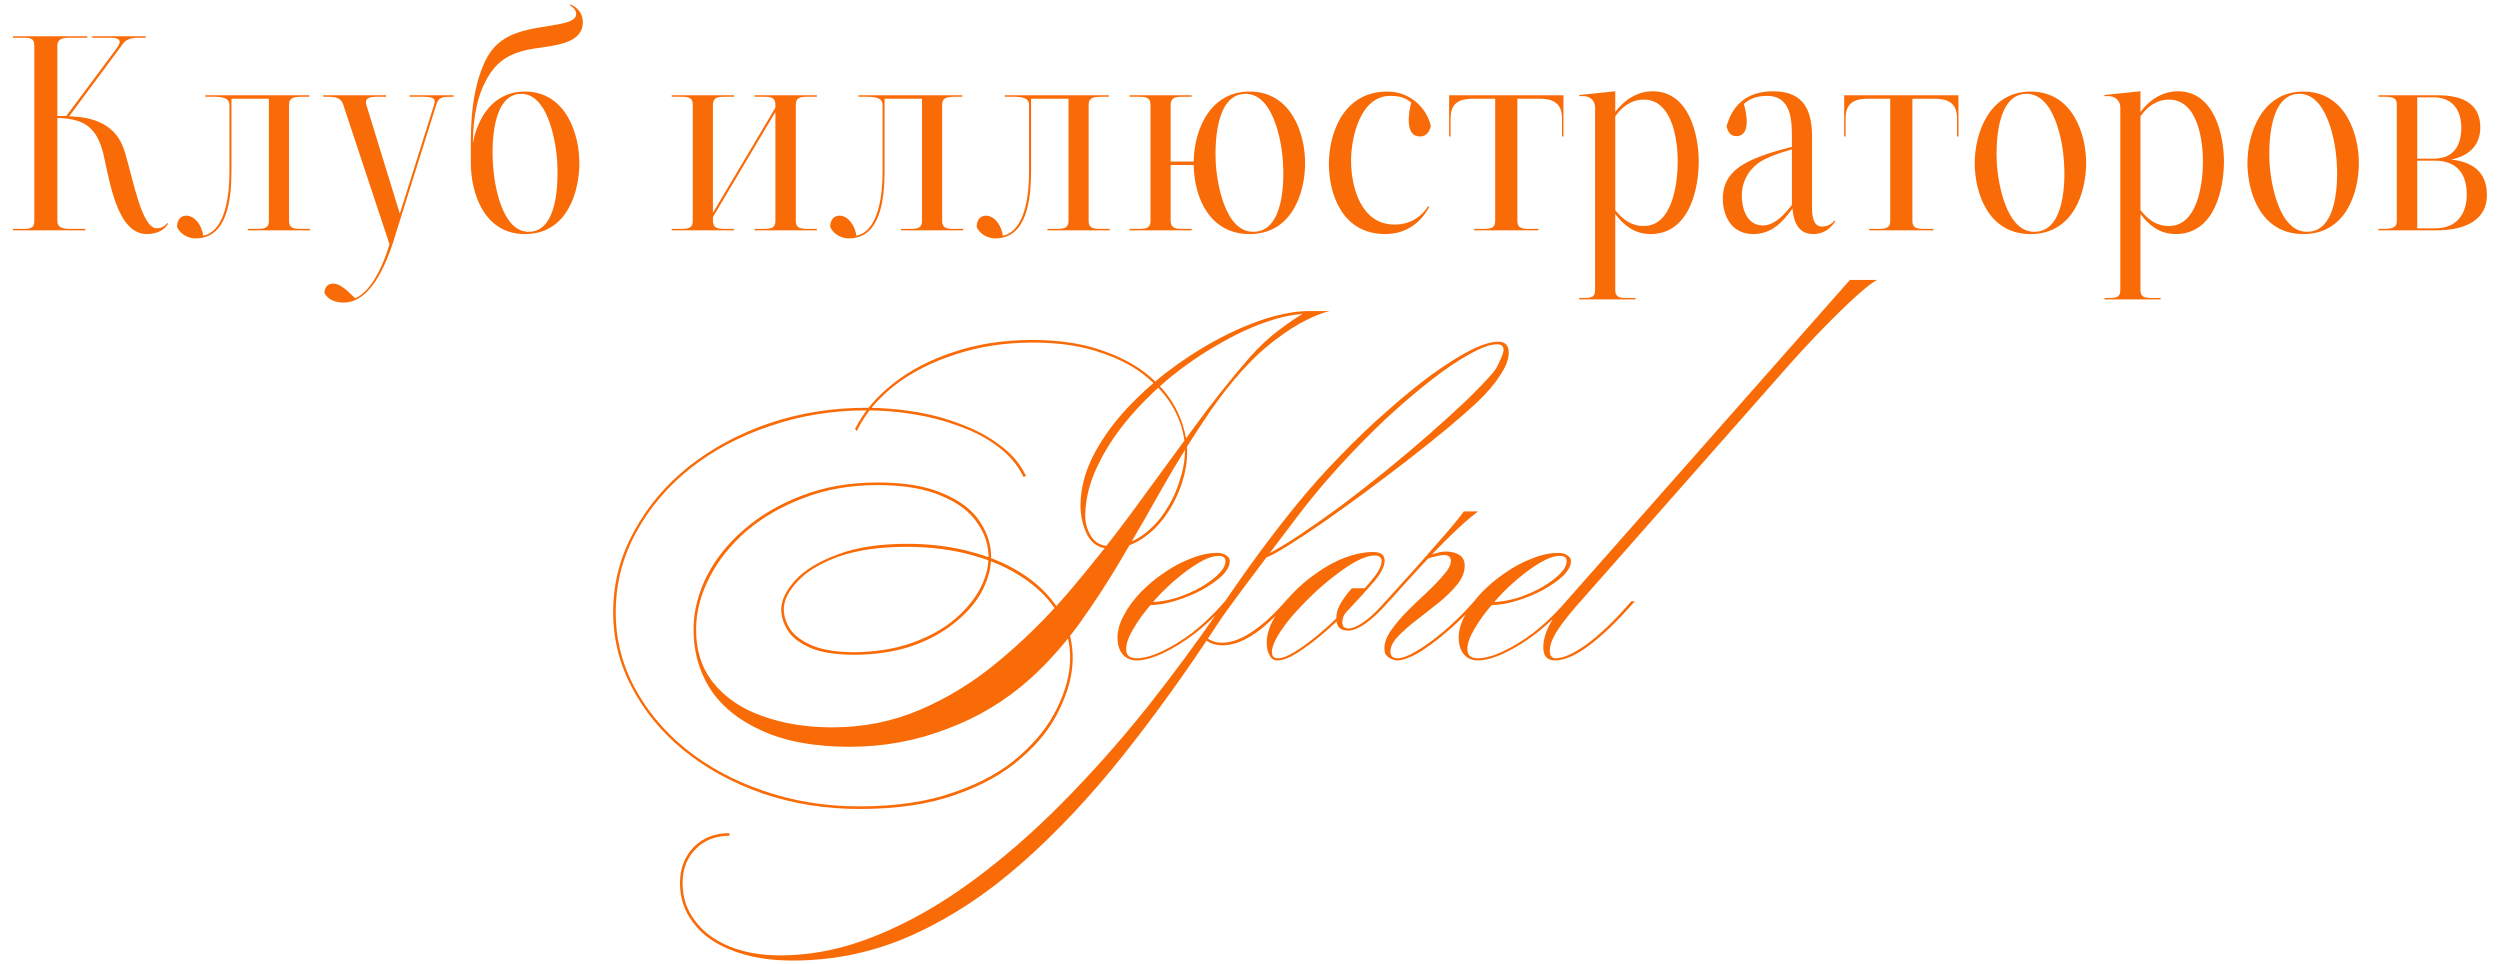<?xml version="1.0" encoding="UTF-8"?> <svg xmlns="http://www.w3.org/2000/svg" width="521" height="201" viewBox="0 0 521 201" fill="none"><path d="M179.09 168.05C186.77 168.05 193.37 167.06 198.89 165.08C204.47 163.16 209 160.64 212.48 157.52C216.02 154.4 218.63 151.07 220.31 147.53C222.05 143.99 222.95 140.63 223.01 137.45C223.07 133.97 222.26 130.82 220.58 128C218.9 125.12 216.5 122.63 213.38 120.53C210.32 118.43 206.69 116.81 202.49 115.67C198.35 114.53 193.85 113.96 188.99 113.96C183.29 113.96 178.52 114.65 174.68 116.03C170.9 117.41 168.08 119.12 166.22 121.16C164.36 123.14 163.4 125.03 163.34 126.83C163.34 128.33 163.79 129.77 164.69 131.15C165.65 132.53 167.21 133.67 169.37 134.57C171.59 135.47 174.53 135.92 178.19 135.92C182.45 135.86 186.26 135.26 189.62 134.12C192.98 132.98 195.86 131.48 198.26 129.62C200.66 127.7 202.52 125.63 203.84 123.41C205.16 121.13 205.88 118.88 206 116.66C206.12 113.96 205.37 111.44 203.75 109.1C202.19 106.7 199.67 104.78 196.19 103.34C192.77 101.84 188.33 101.09 182.87 101.09C177.23 101.09 172.1 101.99 167.48 103.79C162.86 105.53 158.87 107.84 155.51 110.72C152.21 113.6 149.66 116.81 147.86 120.35C146.06 123.83 145.13 127.34 145.07 130.88C145.01 135.44 146.21 139.25 148.67 142.31C151.19 145.43 154.61 147.74 158.93 149.24C163.25 150.8 168.08 151.58 173.42 151.58C179.96 151.58 186.08 150.35 191.78 147.89C197.54 145.43 202.94 142.1 207.98 137.9C213.08 133.7 217.91 128.96 222.47 123.68C227.03 118.34 231.44 112.79 235.7 107.03C239.96 101.21 244.13 95.51 248.21 89.93C252.29 84.29 256.37 79.13 260.45 74.45C262.55 72.11 264.62 70.19 266.66 68.69C268.7 67.13 270.65 65.84 272.51 64.82H277.1C275.6 65.18 273.92 65.84 272.06 66.8C270.26 67.7 268.4 68.87 266.48 70.31C264.56 71.69 262.73 73.25 260.99 74.99C257.57 78.47 254.36 82.46 251.36 86.96C248.36 91.4 245.45 96.08 242.63 101C239.87 105.92 237.02 110.87 234.08 115.85C231.2 120.77 228.17 125.45 224.99 129.89C221.81 134.27 218.36 138.14 214.64 141.5C209.54 146.06 203.75 149.54 197.27 151.94C190.85 154.4 184.13 155.63 177.11 155.63C169.79 155.63 163.7 154.52 158.84 152.3C153.98 150.14 150.35 147.2 147.95 143.48C145.61 139.76 144.47 135.56 144.53 130.88C144.59 127.22 145.52 123.59 147.32 119.99C149.18 116.39 151.79 113.15 155.15 110.27C158.57 107.33 162.59 104.99 167.21 103.25C171.89 101.45 177.11 100.55 182.87 100.55C188.57 100.55 193.16 101.33 196.64 102.89C200.18 104.39 202.73 106.37 204.29 108.83C205.91 111.29 206.66 113.9 206.54 116.66C206.42 119 205.7 121.34 204.38 123.68C203.06 125.96 201.17 128.06 198.71 129.98C196.31 131.9 193.4 133.46 189.98 134.66C186.56 135.8 182.66 136.4 178.28 136.46C174.44 136.46 171.38 136.01 169.1 135.11C166.82 134.15 165.2 132.95 164.24 131.51C163.28 130.01 162.8 128.48 162.8 126.92C162.86 125 163.85 122.99 165.77 120.89C167.69 118.79 170.6 117.02 174.5 115.58C178.4 114.08 183.26 113.33 189.08 113.33C194.06 113.33 198.65 113.93 202.85 115.13C207.05 116.27 210.71 117.92 213.83 120.08C216.95 122.24 219.35 124.79 221.03 127.73C222.77 130.67 223.61 133.91 223.55 137.45C223.49 140.69 222.59 144.11 220.85 147.71C219.17 151.37 216.53 154.76 212.93 157.88C209.39 161.06 204.8 163.64 199.16 165.62C193.58 167.6 186.92 168.59 179.18 168.59C171.98 168.59 165.23 167.51 158.93 165.35C152.69 163.19 147.2 160.19 142.46 156.35C137.78 152.51 134.15 148.07 131.57 143.03C128.93 137.99 127.67 132.59 127.79 126.83C127.91 121.07 129.38 115.67 132.2 110.63C134.96 105.53 138.74 101.06 143.54 97.22C148.4 93.38 153.98 90.38 160.28 88.22C166.64 86.06 173.42 84.98 180.62 84.98C183.86 84.98 187.16 85.25 190.52 85.79C193.94 86.33 197.18 87.2 200.24 88.4C203.36 89.54 206.09 91.01 208.43 92.81C210.83 94.55 212.63 96.68 213.83 99.2L213.29 99.38C212.09 96.92 210.32 94.82 207.98 93.08C205.7 91.34 203.03 89.93 199.97 88.85C196.97 87.71 193.79 86.87 190.43 86.33C187.13 85.79 183.86 85.52 180.62 85.52C173.54 85.52 166.85 86.6 160.55 88.76C154.25 90.86 148.7 93.8 143.9 97.58C139.16 101.36 135.41 105.77 132.65 110.81C129.89 115.79 128.45 121.13 128.33 126.83C128.21 132.53 129.44 137.87 132.02 142.85C134.6 147.83 138.2 152.21 142.82 155.99C147.5 159.77 152.93 162.71 159.11 164.81C165.35 166.97 172.01 168.05 179.09 168.05ZM231.2 114.32C229.16 114.32 227.63 113.39 226.61 111.53C225.65 109.67 225.17 107.54 225.17 105.14C225.23 101.9 226.04 98.66 227.6 95.42C229.22 92.18 231.35 89.06 233.99 86.06C236.69 83.06 239.69 80.27 242.99 77.69C246.35 75.11 249.8 72.86 253.34 70.94C256.88 69.02 260.33 67.52 263.69 66.44C267.11 65.36 270.2 64.82 272.96 64.82V65.36C270.26 65.36 267.26 65.93 263.96 67.07C260.66 68.21 257.27 69.8 253.79 71.84C250.31 73.82 246.92 76.16 243.62 78.86C240.38 81.56 237.44 84.5 234.8 87.68C232.22 90.8 230.15 94.04 228.59 97.4C227.03 100.7 226.22 104.03 226.16 107.39C226.16 109.01 226.58 110.48 227.42 111.8C228.26 113.12 229.52 113.78 231.2 113.78C233.54 113.78 235.67 113.15 237.59 111.89C239.57 110.57 241.25 108.89 242.63 106.85C244.01 104.81 245.06 102.65 245.78 100.37C246.56 98.03 246.95 95.84 246.95 93.8C246.95 91.22 246.32 88.64 245.06 86.06C243.8 83.42 241.85 80.99 239.21 78.77C236.63 76.55 233.33 74.78 229.31 73.46C225.35 72.08 220.67 71.39 215.27 71.39C209.51 71.39 204.17 72.2 199.25 73.82C194.33 75.38 190.07 77.54 186.47 80.3C182.93 83.06 180.29 86.24 178.55 89.84L178.19 89.39C179.93 85.91 182.54 82.79 186.02 80.03C189.56 77.21 193.79 74.99 198.71 73.37C203.69 71.69 209.15 70.85 215.09 70.85C220.67 70.85 225.5 71.57 229.58 73.01C233.66 74.39 237.02 76.22 239.66 78.5C242.3 80.78 244.25 83.3 245.51 86.06C246.77 88.82 247.4 91.55 247.4 94.25C247.4 96.35 247.01 98.57 246.23 100.91C245.45 103.25 244.34 105.44 242.9 107.48C241.46 109.52 239.75 111.17 237.77 112.43C235.85 113.69 233.66 114.32 231.2 114.32ZM236.849 137.18C238.349 137.18 240.119 136.7 242.159 135.74C244.199 134.78 246.299 133.49 248.459 131.87C250.619 130.19 252.629 128.3 254.489 126.2L255.299 125.3H256.019L255.389 126.02C253.469 128.18 251.369 130.16 249.089 131.96C246.809 133.7 244.589 135.08 242.429 136.1C240.269 137.12 238.409 137.63 236.849 137.63C235.649 137.63 234.689 137.21 233.969 136.37C233.249 135.53 232.889 134.36 232.889 132.86C232.889 131.36 233.339 129.8 234.239 128.18C235.079 126.56 236.219 125 237.659 123.5C239.159 121.94 240.809 120.56 242.609 119.36C244.409 118.1 246.269 117.11 248.189 116.39C250.109 115.61 251.939 115.22 253.679 115.22C254.459 115.22 255.089 115.4 255.569 115.76C256.049 116.06 256.289 116.45 256.289 116.93C256.289 117.89 255.749 118.91 254.669 119.99C253.589 121.01 252.179 122 250.439 122.96C248.759 123.86 246.929 124.61 244.949 125.21C243.029 125.81 241.199 126.11 239.459 126.11L240.089 125.48C241.709 125.42 243.419 125.12 245.219 124.58C247.019 123.98 248.669 123.26 250.169 122.42C251.729 121.52 252.989 120.59 253.949 119.63C254.909 118.67 255.389 117.77 255.389 116.93C255.389 116.21 254.909 115.85 253.949 115.85C252.809 115.85 251.429 116.33 249.809 117.29C248.189 118.25 246.479 119.51 244.679 121.07C242.939 122.57 241.319 124.22 239.819 126.02C238.319 127.76 237.089 129.47 236.129 131.15C235.169 132.77 234.689 134.15 234.689 135.29C234.689 136.55 235.409 137.18 236.849 137.18ZM165.199 200.18C160.399 200.18 156.229 199.49 152.689 198.11C149.149 196.79 146.449 194.9 144.589 192.44C142.669 190.04 141.709 187.25 141.709 184.07C141.709 181.01 142.669 178.49 144.589 176.51C146.509 174.59 148.969 173.63 151.969 173.63L152.059 174.17C149.179 174.17 146.839 175.07 145.039 176.87C143.179 178.73 142.249 181.13 142.249 184.07C142.249 187.01 143.119 189.62 144.859 191.9C146.539 194.18 148.909 195.95 151.969 197.21C155.029 198.47 158.539 199.1 162.499 199.1C169.219 199.1 175.939 197.72 182.659 194.96C189.319 192.26 195.889 188.54 202.369 183.8C208.849 179.06 215.149 173.6 221.269 167.42C227.389 161.24 233.239 154.67 238.819 147.71C244.339 140.75 249.529 133.73 254.389 126.65C257.389 122.21 260.179 118.25 262.759 114.77C265.339 111.29 267.829 108.08 270.229 105.14C273.109 101.6 276.169 98.18 279.409 94.88C282.649 91.52 285.889 88.43 289.129 85.61C292.369 82.73 295.459 80.21 298.399 78.05C301.399 75.89 304.069 74.21 306.409 73.01C308.809 71.81 310.759 71.21 312.259 71.21C313.699 71.21 314.419 71.99 314.419 73.55C314.419 74.87 313.819 76.43 312.619 78.23C311.479 80.03 309.829 81.95 307.669 83.99C305.989 85.55 303.889 87.38 301.369 89.48C298.909 91.52 296.209 93.68 293.269 95.96C290.389 98.18 287.449 100.4 284.449 102.62C281.449 104.84 278.569 106.91 275.809 108.83C273.109 110.69 270.709 112.28 268.609 113.6C266.509 114.92 264.919 115.79 263.839 116.21L263.659 115.76C265.579 114.8 267.859 113.45 270.499 111.71C273.199 109.91 276.109 107.87 279.229 105.59C282.349 103.25 285.499 100.79 288.679 98.21C291.859 95.63 294.889 93.08 297.769 90.56C300.709 87.98 303.349 85.58 305.689 83.36C308.029 81.08 309.889 79.13 311.269 77.51C311.749 76.91 312.199 76.1 312.619 75.08C313.099 74.06 313.339 73.34 313.339 72.92C313.339 72.14 312.889 71.75 311.989 71.75C310.609 71.75 308.689 72.44 306.229 73.82C303.829 75.14 301.129 76.97 298.129 79.31C295.129 81.65 291.979 84.35 288.679 87.41C285.439 90.47 282.259 93.71 279.139 97.13C276.019 100.55 273.139 104 270.499 107.48C265.399 114.2 261.529 119.33 258.889 122.87C256.249 126.41 254.509 128.84 253.669 130.16C247.309 139.88 240.769 148.97 234.049 157.43C227.269 165.95 220.279 173.39 213.079 179.75C205.819 186.17 198.229 191.18 190.309 194.78C182.389 198.38 174.019 200.18 165.199 200.18ZM254.749 134.48C253.129 134.48 251.809 133.97 250.789 132.95L251.059 132.59C252.079 133.49 253.279 133.94 254.659 133.94C256.519 133.94 258.499 133.25 260.599 131.87C262.759 130.49 264.949 128.57 267.169 126.11L267.889 125.3H268.609L267.889 126.11C265.309 129.05 262.939 131.18 260.779 132.5C258.679 133.82 256.669 134.48 254.749 134.48ZM266.237 137.63C265.517 137.63 264.977 137.3 264.617 136.64C264.197 135.98 263.987 135.08 263.987 133.94C263.987 132.38 264.467 130.73 265.427 128.99C266.327 127.25 267.557 125.57 269.117 123.95C270.677 122.27 272.417 120.77 274.337 119.45C276.257 118.07 278.237 116.99 280.277 116.21C282.377 115.43 284.357 115.04 286.217 115.04C287.777 115.04 288.557 115.64 288.557 116.84C288.557 117.98 287.837 119.42 286.397 121.16C284.957 122.84 283.157 124.82 280.997 127.1C279.257 128.9 277.427 130.61 275.507 132.23C273.647 133.79 271.907 135.08 270.287 136.1C268.667 137.12 267.317 137.63 266.237 137.63ZM266.327 137.18C267.227 137.18 268.397 136.73 269.837 135.83C271.337 134.93 273.017 133.7 274.877 132.14C276.737 130.58 278.657 128.78 280.637 126.74C282.797 124.46 284.537 122.51 285.857 120.89C287.237 119.27 287.927 117.95 287.927 116.93C287.927 116.15 287.417 115.76 286.397 115.76C285.497 115.76 284.327 116.12 282.887 116.84C281.507 117.56 280.007 118.55 278.387 119.81C276.767 121.01 275.177 122.36 273.617 123.86C272.057 125.36 270.617 126.86 269.297 128.36C268.037 129.86 267.017 131.27 266.237 132.59C265.457 133.91 265.067 135.02 265.067 135.92C265.067 136.76 265.487 137.18 266.327 137.18ZM288.827 126.02C287.327 127.7 285.887 129.02 284.507 129.98C283.127 130.94 281.927 131.42 280.907 131.42C279.287 131.42 278.477 130.58 278.477 128.9C278.477 127.94 278.717 127.01 279.197 126.11C279.677 125.15 280.517 123.98 281.717 122.6H285.047L280.817 127.28C280.097 128 279.737 128.81 279.737 129.71C279.737 130.55 280.157 130.97 280.997 130.97C281.837 130.97 282.857 130.55 284.057 129.71C285.317 128.87 286.607 127.7 287.927 126.2L288.737 125.3H289.457L288.827 126.02ZM289.495 125.3H288.775L289.585 124.4C293.845 119.72 297.265 115.88 299.845 112.88C302.485 109.88 304.225 107.78 305.065 106.58H308.035C306.175 107.96 303.865 110.03 301.105 112.79C298.405 115.49 294.835 119.33 290.395 124.31L289.495 125.3ZM291.295 137.18C292.255 137.18 293.575 136.67 295.255 135.65C296.995 134.63 298.855 133.28 300.835 131.6C302.815 129.92 304.675 128.12 306.415 126.2L307.225 125.3H307.945L307.315 126.02C305.395 128.18 303.385 130.13 301.285 131.87C299.245 133.61 297.325 135.02 295.525 136.1C293.725 137.12 292.285 137.63 291.205 137.63C290.605 137.63 290.005 137.42 289.405 137C288.805 136.64 288.505 136.01 288.505 135.11C288.505 133.97 288.955 132.74 289.855 131.42C290.815 130.04 291.985 128.66 293.365 127.28C294.745 125.9 296.125 124.58 297.505 123.32C298.885 122 300.025 120.8 300.925 119.72C301.885 118.64 302.365 117.71 302.365 116.93C302.365 116.09 301.885 115.67 300.925 115.67C300.445 115.67 299.875 115.76 299.215 115.94C298.615 116.06 297.955 116.27 297.235 116.57L297.775 115.85C298.375 115.55 298.945 115.34 299.485 115.22C300.085 115.04 300.715 114.95 301.375 114.95C302.515 114.95 303.445 115.19 304.165 115.67C304.885 116.15 305.245 116.9 305.245 117.92C305.245 119.24 304.705 120.56 303.625 121.88C302.605 123.14 301.315 124.4 299.755 125.66C298.255 126.86 296.725 128.06 295.165 129.26C293.665 130.4 292.375 131.54 291.295 132.68C290.275 133.76 289.765 134.81 289.765 135.83C289.765 136.73 290.275 137.18 291.295 137.18ZM307.952 137.18C309.452 137.18 311.222 136.7 313.262 135.74C315.302 134.78 317.402 133.49 319.562 131.87C321.722 130.19 323.732 128.3 325.592 126.2L326.402 125.3H327.122L326.492 126.02C324.572 128.18 322.472 130.16 320.192 131.96C317.912 133.7 315.692 135.08 313.532 136.1C311.372 137.12 309.512 137.63 307.952 137.63C306.752 137.63 305.792 137.21 305.072 136.37C304.352 135.53 303.992 134.36 303.992 132.86C303.992 131.36 304.442 129.8 305.342 128.18C306.182 126.56 307.322 125 308.762 123.5C310.262 121.94 311.912 120.56 313.712 119.36C315.512 118.1 317.372 117.11 319.292 116.39C321.212 115.61 323.042 115.22 324.782 115.22C325.562 115.22 326.192 115.4 326.672 115.76C327.152 116.06 327.392 116.45 327.392 116.93C327.392 117.89 326.852 118.91 325.772 119.99C324.692 121.01 323.282 122 321.542 122.96C319.862 123.86 318.032 124.61 316.052 125.21C314.132 125.81 312.302 126.11 310.562 126.11L311.192 125.48C312.812 125.42 314.522 125.12 316.322 124.58C318.122 123.98 319.772 123.26 321.272 122.42C322.832 121.52 324.092 120.59 325.052 119.63C326.012 118.67 326.492 117.77 326.492 116.93C326.492 116.21 326.012 115.85 325.052 115.85C323.912 115.85 322.532 116.33 320.912 117.29C319.292 118.25 317.582 119.51 315.782 121.07C314.042 122.57 312.422 124.22 310.922 126.02C309.422 127.76 308.192 129.47 307.232 131.15C306.272 132.77 305.792 134.15 305.792 135.29C305.792 136.55 306.512 137.18 307.952 137.18ZM324.053 137.63C322.433 137.63 321.623 136.73 321.623 134.93C321.623 132.11 323.213 128.9 326.393 125.3L385.523 58.34H391.193C390.233 58.82 388.763 59.96 386.783 61.76C384.863 63.5 382.613 65.69 380.033 68.33C377.513 70.91 374.873 73.76 372.113 76.88L330.353 124.22C327.593 127.28 325.673 129.65 324.593 131.33C323.513 133.01 322.973 134.45 322.973 135.65C322.973 136.67 323.393 137.18 324.233 137.18C325.793 137.18 327.923 136.22 330.623 134.3C333.323 132.32 336.173 129.62 339.173 126.2L339.983 125.3H340.703L340.073 126.02C336.773 129.74 333.743 132.62 330.983 134.66C328.283 136.64 325.973 137.63 324.053 137.63Z" fill="#F96B07"></path><path d="M32.654 47.58C33.734 47.58 34.395 47.04 34.874 46.5L35.054 46.62C34.154 48.12 32.414 48.78 30.614 48.78C24.375 48.78 22.875 37.8 21.494 31.86C20.235 27.12 18.075 24.66 11.954 24.6V46.02C11.954 47.82 13.694 47.7 15.495 47.7H17.774V48H2.714V47.7H4.454C6.074 47.7 7.154 47.76 7.154 46.02V9.54C7.154 7.8 6.134 7.86 4.454 7.86H2.714V7.56H18.195V7.86H15.495C13.694 7.86 11.954 7.74 11.954 9.54V24.18C12.374 24.18 13.395 24.18 13.815 24.18L23.954 10.56C25.154 8.94 25.755 7.86 22.814 7.86H19.215V7.56H30.375V7.86H28.934C26.415 7.86 25.934 8.64 25.095 9.84L14.415 24.24C21.375 24.42 24.794 27.18 26.114 32.04C27.735 37.38 29.535 47.58 32.654 47.58ZM64.434 20.16H63.294C61.314 20.16 60.234 20.28 60.234 21.84V46.02C60.234 47.82 61.554 47.7 63.534 47.7H64.614V48H51.654V47.7H52.734C54.714 47.7 56.034 47.82 56.034 46.02V20.58H48.234C48.234 21.24 48.234 35.46 48.234 35.46C48.234 41.58 47.394 49.68 40.794 49.68C38.634 49.68 37.314 48.3 36.894 47.28C36.894 45.9 37.614 44.94 38.814 44.94C40.674 44.94 42.114 47.1 42.354 49.14C46.254 48.3 47.814 42.72 47.814 35.7C47.814 35.7 47.814 24.9 47.814 21.96C47.814 20.28 46.314 20.16 43.974 20.16H42.774V19.86H64.434V20.16ZM85.361 19.86H94.541V20.16H94.301C92.141 20.16 91.481 20.28 91.001 21.6L82.601 48.3C81.101 53.46 77.801 63.06 71.621 63.06C70.001 63.06 68.201 62.46 67.601 60.96C67.661 60 68.201 59.1 69.461 59.1C71.141 59.1 73.121 61.32 74.021 62.16C77.261 60.78 79.421 55.92 80.441 53.1C80.621 52.68 81.041 51.3 81.161 50.88L71.561 21.9C71.021 20.1 69.461 20.16 67.721 20.16H67.361V19.86H80.441V20.16H79.601C77.921 20.16 75.761 19.98 76.361 21.9L83.321 44.52L90.461 21.84C90.941 20.22 90.041 20.16 86.981 20.16H85.361V19.86ZM108.379 19.56C102.559 19.86 102.439 30.24 102.739 34.32C102.979 38.4 104.599 48.6 110.419 48.3C116.299 48.06 116.359 37.8 116.119 33.66C115.879 29.64 114.199 19.26 108.379 19.56ZM101.359 16.62C99.499 19.98 98.599 24.36 98.539 29.82C99.559 24.54 102.739 19.08 109.399 19.08C117.979 19.08 120.739 28.02 120.739 33.96C120.739 39.96 118.219 48.78 109.399 48.78C100.759 48.78 98.119 40.02 98.119 33.96V29.88C98.119 24.9 98.479 19.68 100.219 14.88C102.259 9.06 105.439 6.9 112.219 5.76C115.819 5.1 120.079 4.86 120.079 2.94C120.079 2.04 119.359 1.44 118.759 1.08L118.879 0.9C120.679 1.68 121.459 3.12 121.459 4.62C121.459 8.52 117.199 9.3 112.459 9.96C106.279 10.74 103.519 12.66 101.359 16.62ZM170.231 20.16H169.151C167.171 20.16 165.851 20.04 165.851 21.84V46.02C165.851 47.82 167.171 47.7 169.151 47.7H170.231V48H157.271V47.7H158.351C160.271 47.7 161.591 47.82 161.591 46.02V23.34L148.571 45.24V46.02C148.631 47.82 149.891 47.7 151.871 47.7H152.951V48H139.991V47.7H141.071C143.051 47.7 144.371 47.82 144.371 46.02V21.84C144.371 20.04 143.051 20.16 141.071 20.16H139.991V19.86H152.951V20.16H151.871C149.891 20.16 148.631 20.04 148.571 21.84V44.34L161.591 22.44V21.84C161.591 20.04 160.271 20.16 158.351 20.16H157.271V19.86H170.231V20.16ZM200.547 20.16H199.407C197.427 20.16 196.347 20.28 196.347 21.84V46.02C196.347 47.82 197.667 47.7 199.647 47.7H200.727V48H187.767V47.7H188.847C190.827 47.7 192.147 47.82 192.147 46.02V20.58H184.347C184.347 21.24 184.347 35.46 184.347 35.46C184.347 41.58 183.507 49.68 176.907 49.68C174.747 49.68 173.427 48.3 173.007 47.28C173.007 45.9 173.727 44.94 174.927 44.94C176.787 44.94 178.227 47.1 178.467 49.14C182.367 48.3 183.927 42.72 183.927 35.7C183.927 35.7 183.927 24.9 183.927 21.96C183.927 20.28 182.427 20.16 180.087 20.16H178.887V19.86H200.547V20.16ZM231.074 20.16H229.934C227.954 20.16 226.874 20.28 226.874 21.84V46.02C226.874 47.82 228.194 47.7 230.174 47.7H231.254V48H218.294V47.7H219.374C221.354 47.7 222.674 47.82 222.674 46.02V20.58H214.874C214.874 21.24 214.874 35.46 214.874 35.46C214.874 41.58 214.034 49.68 207.434 49.68C205.274 49.68 203.954 48.3 203.534 47.28C203.534 45.9 204.254 44.94 205.454 44.94C207.314 44.94 208.754 47.1 208.994 49.14C212.894 48.3 214.454 42.72 214.454 35.7C214.454 35.7 214.454 24.9 214.454 21.96C214.454 20.28 212.954 20.16 210.614 20.16H209.414V19.86H231.074V20.16ZM261.422 48.3C267.542 48.06 267.662 37.8 267.362 33.66C267.122 29.64 265.382 19.26 259.322 19.56C253.262 19.86 253.142 30.24 253.382 34.32C253.682 38.4 255.362 48.6 261.422 48.3ZM260.402 19.08C269.222 19.08 271.982 28.02 271.982 33.96C271.982 39.96 269.402 48.78 260.402 48.78C252.302 48.78 248.882 41.52 248.762 34.38H243.962V46.02C244.022 47.82 245.342 47.7 247.262 47.7H248.342V48H235.382V47.7H236.462C238.442 47.7 239.762 47.82 239.762 46.02V21.84C239.762 20.04 238.442 20.16 236.462 20.16H235.382V19.86H248.342V20.16H247.262C245.282 20.16 244.022 20.04 243.962 21.84V33.66H248.762C248.882 26.7 252.362 19.08 260.402 19.08ZM295.902 28.44C292.722 28.44 293.562 23.4 294.102 21.36C293.022 20.52 292.002 19.98 289.722 19.98C283.542 19.98 281.562 28.5 281.562 33.48C281.562 38.94 283.602 46.8 290.622 46.8C293.982 46.8 296.262 45.12 297.642 42.96L297.882 43.08C296.262 46.14 293.262 48.78 288.702 48.78C279.702 48.78 276.942 40.44 276.942 34.14C276.942 27.9 279.882 19.08 289.122 19.08C293.982 19.08 297.402 22.62 298.182 26.28C297.942 27.24 297.402 28.44 295.902 28.44ZM302.299 28.44H301.999V19.86H325.819V28.44H325.519V24.78C325.519 22.32 324.619 20.58 320.899 20.58H316.219V46.02C316.219 47.82 317.539 47.7 319.519 47.7H320.599V48H307.219V47.7H308.299C310.279 47.7 311.599 47.82 311.599 46.02V20.58H306.919C303.139 20.58 302.299 22.32 302.299 24.78V28.44ZM342.559 47.1C348.859 47.1 349.639 37.32 349.639 33.66C349.639 30.06 348.859 20.76 342.559 20.76C339.859 20.76 337.939 22.38 336.619 24.24V43.8C338.179 45.72 339.919 47.1 342.559 47.1ZM344.419 19.02C352.159 19.02 354.019 28.44 354.019 33.66C354.019 38.94 352.279 48.78 343.939 48.78C340.579 48.78 338.239 46.8 336.619 44.58V60.42C336.619 62.22 337.879 62.1 339.739 62.1H340.819V62.4H329.119V62.1H329.599C331.339 62.1 332.419 62.16 332.419 60.42V22.38C332.419 20.94 331.279 19.86 329.479 20.04H329.119V19.8L336.619 19.02V23.34C338.299 21.06 340.999 19.02 344.419 19.02ZM373.434 42.72V31.14C371.754 31.62 369.954 32.16 368.454 32.88C365.154 34.2 362.994 37.2 362.994 40.74C362.994 43.44 364.014 46.98 367.374 46.98C369.954 46.98 372.054 44.46 373.434 42.72ZM382.314 45.96L382.494 46.08C381.474 47.64 380.094 48.78 377.814 48.78C374.634 48.78 373.734 45.9 373.554 43.44C371.754 45.96 369.414 48.78 365.394 48.78C360.714 48.78 359.034 44.82 359.034 41.4C359.034 36.48 362.454 34.14 367.554 32.34C369.234 31.68 371.694 31.08 373.434 30.6V28.62C373.434 25.26 373.374 19.98 368.274 19.98C366.474 19.98 364.794 20.4 363.414 21.66C364.014 23.58 364.914 28.38 361.854 28.38C360.534 28.38 360.054 27.3 359.814 26.34C361.014 21.9 364.074 19.02 369.534 19.02C376.374 19.02 377.634 23.64 377.634 28.62V43.5C377.634 44.58 377.754 47.22 379.674 47.22C380.934 47.22 381.774 46.62 382.314 45.96ZM384.623 28.44H384.323V19.86H408.143V28.44H407.843V24.78C407.843 22.32 406.943 20.58 403.223 20.58H398.543V46.02C398.543 47.82 399.863 47.7 401.843 47.7H402.923V48H389.543V47.7H390.623C392.603 47.7 393.923 47.82 393.923 46.02V20.58H389.243C385.463 20.58 384.623 22.32 384.623 24.78V28.44ZM424.191 48.3C430.311 48.06 430.431 37.8 430.131 33.66C429.891 29.64 428.151 19.26 422.091 19.56C416.031 19.86 415.911 30.24 416.151 34.32C416.451 38.4 418.191 48.6 424.191 48.3ZM423.171 19.08C431.991 19.08 434.751 28.02 434.751 33.96C434.751 39.96 432.171 48.78 423.171 48.78C414.231 48.78 411.531 40.02 411.531 33.96C411.531 28.02 414.411 19.08 423.171 19.08ZM452.012 47.1C458.312 47.1 459.092 37.32 459.092 33.66C459.092 30.06 458.312 20.76 452.012 20.76C449.312 20.76 447.392 22.38 446.072 24.24V43.8C447.632 45.72 449.372 47.1 452.012 47.1ZM453.872 19.02C461.612 19.02 463.472 28.44 463.472 33.66C463.472 38.94 461.732 48.78 453.392 48.78C450.032 48.78 447.692 46.8 446.072 44.58V60.42C446.072 62.22 447.332 62.1 449.192 62.1H450.272V62.4H438.572V62.1H439.052C440.792 62.1 441.872 62.16 441.872 60.42V22.38C441.872 20.94 440.732 19.86 438.932 20.04H438.572V19.8L446.072 19.02V23.34C447.752 21.06 450.452 19.02 453.872 19.02ZM481.027 48.3C487.147 48.06 487.267 37.8 486.967 33.66C486.727 29.64 484.987 19.26 478.927 19.56C472.867 19.86 472.747 30.24 472.987 34.32C473.287 38.4 475.027 48.6 481.027 48.3ZM480.007 19.08C488.827 19.08 491.587 28.02 491.587 33.96C491.587 39.96 489.007 48.78 480.007 48.78C471.067 48.78 468.367 40.02 468.367 33.96C468.367 28.02 471.247 19.08 480.007 19.08ZM507.355 33.48H503.755V47.58H507.535C512.215 47.58 514.075 44.28 514.075 40.56C514.075 36.72 512.455 33.48 507.355 33.48ZM507.175 20.28H503.755V33.06H507.175C511.615 33.06 512.935 30 512.935 26.58C512.935 23.22 511.315 20.28 507.175 20.28ZM518.275 40.68C518.275 45.6 514.135 48 507.775 48H495.655V47.7H496.435C498.355 47.7 499.495 47.58 499.495 46.08V21.78C499.495 20.28 498.535 20.16 496.495 20.16H495.655V19.86H508.075C513.895 19.86 516.895 22.08 516.895 26.58C516.895 29.82 515.035 32.4 510.835 33.24C516.055 33.84 518.275 36.48 518.275 40.68Z" fill="#F96B07"></path></svg> 